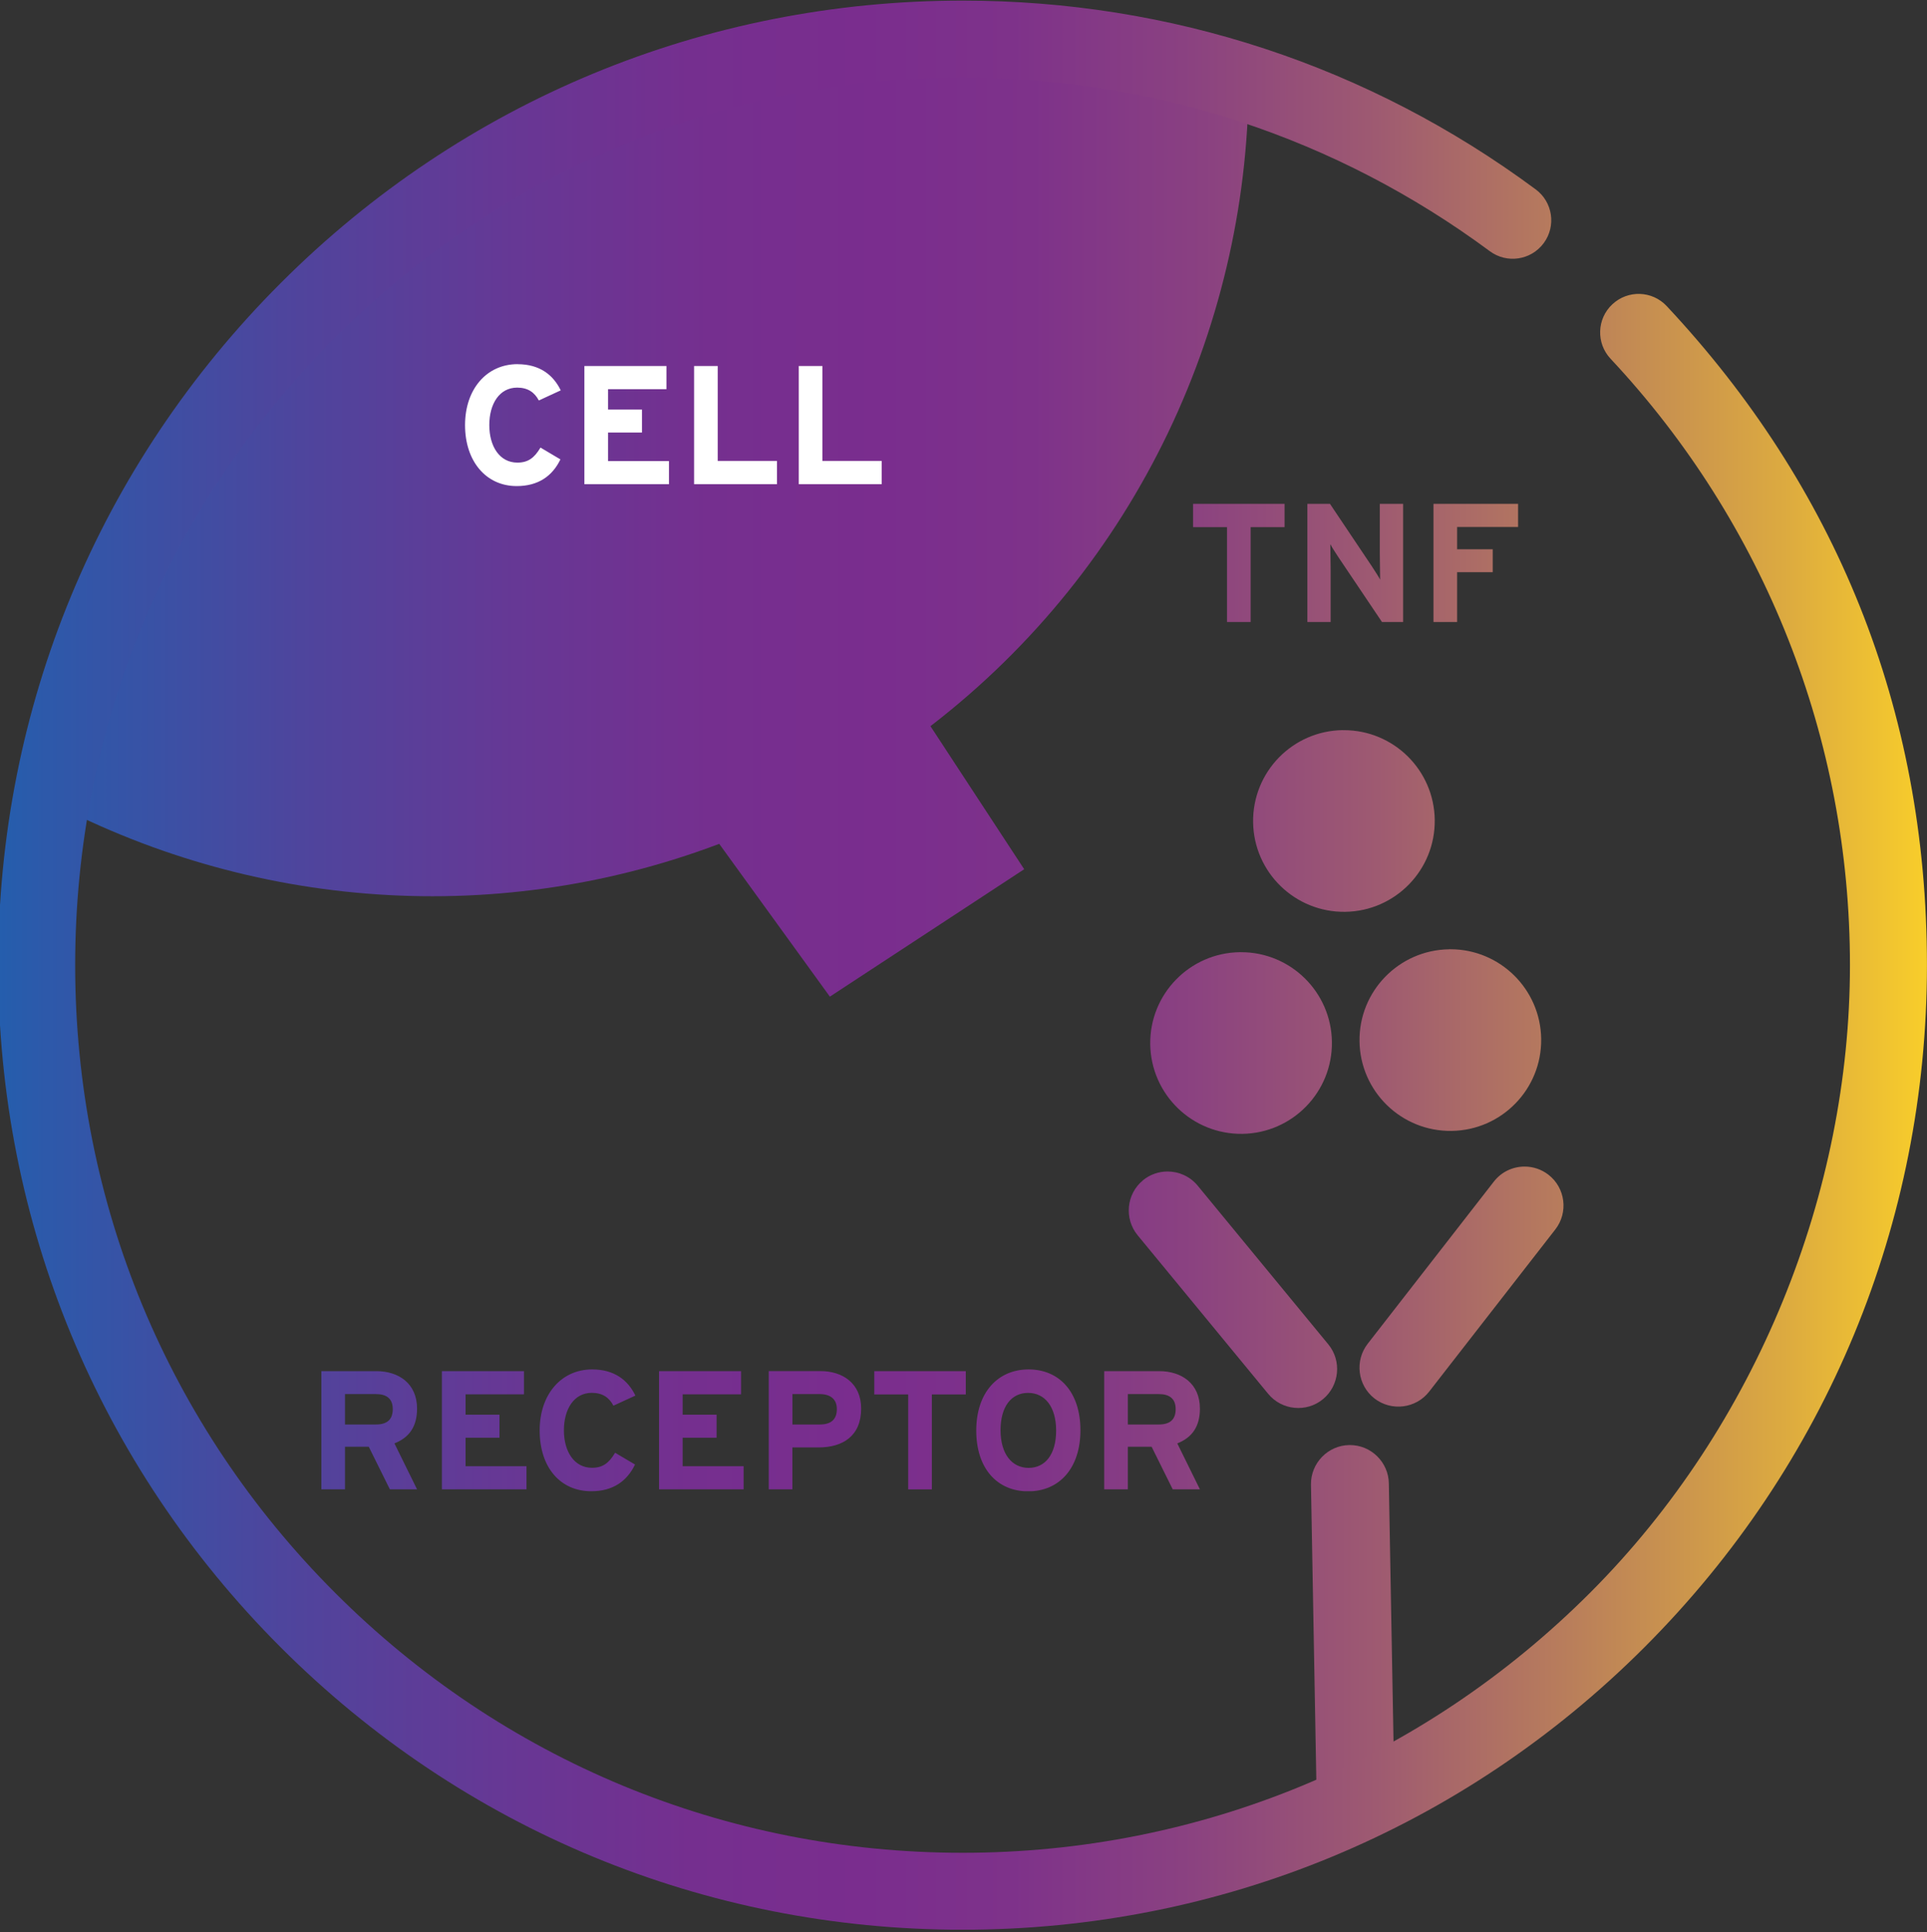 <?xml version="1.0" encoding="UTF-8"?>
<svg id="Layer_1" data-name="Layer 1" xmlns="http://www.w3.org/2000/svg" xmlns:xlink="http://www.w3.org/1999/xlink" viewBox="0 0 414 415">
  <rect x="0" y="0" width="414" height="415" fill="#333333" stroke="none"/>
  <defs>
    <style>
      .cls-1 {
        fill: none;
      }

      .cls-2 {
        fill: url(#linear-gradient);
      }

      .cls-3 {
        clip-path: url(#clippath);
      }

      .cls-4 {
        fill: #fff;
      }

      .cls-5 {
        clip-path: url(#clippath-1);
      }

      .cls-6 {
        clip-path: url(#clippath-4);
      }

      .cls-7 {
        clip-path: url(#clippath-3);
      }

      .cls-8 {
        clip-path: url(#clippath-2);
      }

      .cls-9 {
        clip-path: url(#clippath-7);
      }

      .cls-10 {
        clip-path: url(#clippath-8);
      }

      .cls-11 {
        clip-path: url(#clippath-6);
      }

      .cls-12 {
        clip-path: url(#clippath-5);
      }

      .cls-13 {
        clip-path: url(#clippath-9);
      }

      .cls-14 {
        clip-path: url(#clippath-10);
      }

      .cls-15 {
        fill: url(#linear-gradient-8);
      }

      .cls-16 {
        fill: url(#linear-gradient-9);
      }

      .cls-17 {
        fill: url(#linear-gradient-3);
      }

      .cls-18 {
        fill: url(#linear-gradient-4);
      }

      .cls-19 {
        fill: url(#linear-gradient-2);
      }

      .cls-20 {
        fill: url(#linear-gradient-6);
      }

      .cls-21 {
        fill: url(#linear-gradient-7);
      }

      .cls-22 {
        fill: url(#linear-gradient-5);
      }

      .cls-23 {
        fill: url(#linear-gradient-10);
      }
    </style>
    <clipPath id="clippath">
      <path class="cls-1" d="m311.33,203.91c-10.78.15-19.4,9-19.25,19.77.15,10.78,9.01,19.39,19.79,19.24,10.77-.15,19.39-9,19.24-19.78-.15-10.68-8.86-19.24-19.51-19.24-.09,0-.18,0-.27,0"/>
    </clipPath>
    <linearGradient id="linear-gradient" x1=".58" y1="1070.95" x2="6.23" y2="1070.95" gradientTransform="translate(-165.35 -87411.17) rotate(-.05) scale(81.83)" gradientUnits="userSpaceOnUse">
      <stop offset="0" stop-color="#0272ba"/>
      <stop offset="0" stop-color="#0271b9"/>
      <stop offset=".11" stop-color="#2d59aa"/>
      <stop offset=".22" stop-color="#4e459d"/>
      <stop offset=".32" stop-color="#663895"/>
      <stop offset=".41" stop-color="#752f8f"/>
      <stop offset=".49" stop-color="#7a2d8e"/>
      <stop offset=".56" stop-color="#7e328a"/>
      <stop offset=".64" stop-color="#8a4181"/>
      <stop offset=".73" stop-color="#9e5a71"/>
      <stop offset=".82" stop-color="#b97e5b"/>
      <stop offset=".92" stop-color="#dcaa40"/>
      <stop offset="1" stop-color="#fed526"/>
    </linearGradient>
    <clipPath id="clippath-1">
      <path class="cls-1" d="m266.36,204.53c-10.77.15-19.39,9-19.24,19.78.15,10.77,9.01,19.38,19.79,19.24,10.77-.15,19.39-9,19.24-19.77-.15-10.69-8.86-19.25-19.51-19.25-.09,0-.18,0-.28,0"/>
    </clipPath>
    <linearGradient id="linear-gradient-2" x1=".58" y1="1070.96" x2="6.23" y2="1070.96" xlink:href="#linear-gradient"/>
    <clipPath id="clippath-2">
      <path class="cls-1" d="m288.46,156.83c-10.78.15-19.39,9.01-19.24,19.79.15,10.77,9.01,19.38,19.78,19.24,10.78-.15,19.39-9,19.24-19.78-.15-10.69-8.86-19.24-19.51-19.24h-.27"/>
    </clipPath>
    <linearGradient id="linear-gradient-3" x1=".58" y1="1070.38" x2="6.23" y2="1070.38" gradientTransform="translate(-165.35 -87411.17) rotate(-.05) scale(81.83)" xlink:href="#linear-gradient"/>
    <clipPath id="clippath-3">
      <path class="cls-1" d="m320.94,253.81l-27.11,34.84c-2.82,3.63-2.17,8.91,1.46,11.74,3.64,2.82,8.92,2.17,11.75-1.47l27.11-34.84c2.83-3.64,2.17-8.92-1.47-11.74-1.52-1.18-3.33-1.76-5.13-1.76-2.5,0-4.97,1.11-6.61,3.23"/>
    </clipPath>
    <linearGradient id="linear-gradient-4" x1=".58" y1="1071.6" x2="6.23" y2="1071.6" gradientTransform="translate(-165.35 -87411.17) rotate(-.05) scale(81.83)" xlink:href="#linear-gradient"/>
    <clipPath id="clippath-4">
      <path class="cls-1" d="m245.54,253.55c-3.55,2.92-4.06,8.22-1.14,11.77l28.06,34.08c2.93,3.55,8.22,4.07,11.77,1.14,3.55-2.93,4.07-8.23,1.14-11.78l-28.06-34.08c-1.65-2-4.05-3.04-6.47-3.04-1.87,0-3.75.62-5.31,1.9"/>
    </clipPath>
    <linearGradient id="linear-gradient-5" x1=".58" y1="1071.61" x2="6.23" y2="1071.61" gradientTransform="translate(-165.35 -87411.17) rotate(-.05) scale(81.83)" xlink:href="#linear-gradient"/>
    <clipPath id="clippath-5">
      <path class="cls-1" d="m289.9,310.4c-4.6.06-8.31,3.88-8.25,8.48l1.22,67.17c.06,4.6,3.88,8.32,8.48,8.25,4.6-.06,8.32-3.88,8.25-8.48l-1.22-67.17c-.06-4.56-3.81-8.25-8.36-8.25-.05,0-.08,0-.12,0"/>
    </clipPath>
    <linearGradient id="linear-gradient-6" x1=".58" y1="1072.53" x2="6.23" y2="1072.53" gradientTransform="translate(-165.35 -87411.17) rotate(-.05) scale(81.83)" xlink:href="#linear-gradient"/>
    <clipPath id="clippath-6">
      <path class="cls-1" d="m6.81,170.06c44.23,24.75,98.3,29.87,147.71,11.2l23.77,32.82,41.75-27.37-20.14-30.73c44.48-34.21,68.91-86.98,68.36-140.97-12.52-3.71-25.57-6.28-39.05-7.58-6.76-.65-13.45-.97-20.1-.97-97.52.01-181.98,68.57-202.3,163.6"/>
    </clipPath>
    <linearGradient id="linear-gradient-7" x1=".61" y1="1069.55" x2="6.27" y2="1069.55" gradientTransform="translate(-87.34 -87410.47) scale(81.83)" xlink:href="#linear-gradient"/>
    <clipPath id="clippath-7">
      <path class="cls-1" d="m206.81.13C151.46.13,99.43,21.68,60.3,60.81,21.17,99.94-.39,151.98-.39,207.32s21.55,107.37,60.68,146.51c39.14,39.14,91.17,60.68,146.51,60.68s107.38-21.55,146.5-60.68c39.14-39.14,60.69-91.17,60.69-146.51s-19.85-103.06-55.91-141.57c-3.12-3.34-8.35-3.51-11.69-.38-3.33,3.11-3.5,8.35-.38,11.68,33.17,35.44,51.44,81.7,51.44,130.27s-19.83,98.8-55.84,134.81c-36.01,36.01-83.88,55.85-134.81,55.85s-98.81-19.84-134.81-55.85c-36.01-36-55.84-83.88-55.84-134.81s19.83-98.8,55.84-134.81c36-36.01,83.88-55.84,134.81-55.84,41.14,0,80.31,12.89,113.28,37.29,3.67,2.72,8.85,1.94,11.57-1.73,2.72-3.67,1.95-8.85-1.73-11.56C294.09,14.14,251.52.13,206.81.13Z"/>
    </clipPath>
    <linearGradient id="linear-gradient-8" x1=".57" y1="1091.25" x2="6.22" y2="1091.25" gradientTransform="translate(-88.15 89503.31) scale(81.83 -81.83)" xlink:href="#linear-gradient"/>
    <clipPath id="clippath-8">
      <rect class="cls-1" x="-.39" y=".13" width="414.39" height="414.38"/>
    </clipPath>
    <clipPath id="clippath-9">
      <path class="cls-1" d="m74.12,299.45h6.64c2.25,0,3.62.94,3.62,3.23s-1.27,3.3-3.62,3.3h-6.64v-6.53Zm-5.08-4.93v25.39h5.08v-9.14h5.11l4.53,9.14h5.84l-4.86-9.87c3.23-1.27,4.86-3.67,4.86-7.47,0-5.4-3.95-8.05-8.75-8.05h-11.82Zm25.9,0v25.39h18.17v-4.97h-13.09v-6.12h7.29v-4.94h-7.29v-4.38h12.55v-4.97h-17.63Zm46.65,0v25.39h18.17v-4.97h-13.1v-6.12h7.29v-4.94h-7.29v-4.38h12.55v-4.97h-17.63Zm28.65,4.93h5.84c2.25,0,3.71,1.01,3.71,3.23s-1.27,3.3-3.63,3.3h-5.91v-6.53Zm-5.08-4.93v25.39h5.08v-9h5.59c5.26,0,9.18-2.47,9.18-8.35,0-5.4-3.95-8.05-8.74-8.05h-11.1Zm22.67,0v5.01h7.29v20.39h5.08v-20.39h7.29v-5.01h-19.66Zm54.48,4.93h6.64c2.25,0,3.63.94,3.63,3.23s-1.27,3.3-3.63,3.3h-6.64v-6.53Zm-5.08-4.93v25.39h5.08v-9.14h5.11l4.53,9.14h5.84l-4.86-9.87c3.23-1.27,4.86-3.67,4.86-7.47,0-5.4-3.95-8.05-8.75-8.05h-11.82Zm-121.29,12.7c0,8.02,4.46,13.1,11.1,13.1,4.61,0,7.65-2.14,9.39-5.74l-4.28-2.53c-1.34,2.25-2.68,3.23-4.97,3.23-3.81,0-6.03-3.48-6.03-8.05s2.18-8.05,5.99-8.05c2.29,0,3.74,1.01,4.65,2.76l4.72-2.17c-1.6-3.3-4.5-5.62-9.29-5.62-6.64,0-11.28,5.37-11.28,13.09m99.02-.03c0-5.15,2.36-8.02,5.92-8.02s6.02,2.94,6.02,8.09-2.36,8.02-5.91,8.02-6.03-2.94-6.03-8.09m-5.22.07c0,8.2,4.53,13.06,11.17,13.06s11.21-4.93,11.21-13.13-4.54-13.06-11.13-13.06-11.25,4.93-11.25,13.13"/>
    </clipPath>
    <linearGradient id="linear-gradient-9" x1=".57" y1="1090.03" x2="6.22" y2="1090.03" gradientTransform="translate(-88.15 89503.31) scale(81.83 -81.83)" xlink:href="#linear-gradient"/>
    <clipPath id="clippath-10">
      <path class="cls-1" d="m256.32,108.22v5.01h7.29v20.39h5.08v-20.39h7.29v-5.01h-19.66Zm40.12,0v10.74c0,1.41.07,4.61.07,5.55-.33-.66-1.17-1.92-1.78-2.87l-9-13.42h-4.85v25.39h5v-11.17c0-1.42-.07-4.61-.07-5.55.33.65,1.16,1.92,1.78,2.86l9.32,13.86h4.54v-25.39h-5.01Zm11.53,0v25.39h5.08v-10.7h7.65v-4.93h-7.65v-4.79h13.1v-4.97h-18.18Z"/>
    </clipPath>
    <linearGradient id="linear-gradient-10" x1=".57" y1="1092.31" x2="6.22" y2="1092.31" gradientTransform="translate(-88.15 89503.31) scale(81.83 -81.83)" xlink:href="#linear-gradient"/>
  </defs>
  <g class="cls-3">
    <rect class="cls-2" x="291.92" y="203.89" width="39.36" height="39.2"/>
  </g>
  <g class="cls-5">
    <rect class="cls-19" x="246.96" y="204.51" width="39.36" height="39.2"/>
  </g>
  <g class="cls-8">
    <rect class="cls-17" x="269.05" y="156.81" width="39.35" height="39.2"/>
  </g>
  <g class="cls-7">
    <rect class="cls-18" x="290.99" y="250.56" width="46.01" height="52.67"/>
  </g>
  <g class="cls-6">
    <rect class="cls-22" x="241.45" y="251.63" width="46.88" height="51.86"/>
  </g>
  <g class="cls-12">
    <rect class="cls-20" x="281.56" y="310.39" width="18.15" height="83.98"/>
  </g>
  <g class="cls-11">
    <rect class="cls-21" x="6.81" y="6.45" width="262" height="207.63"/>
  </g>
  <g class="cls-9">
    <rect class="cls-15" x="-.39" y=".13" width="414.39" height="414.37"/>
  </g>
  <g class="cls-10">
    <path class="cls-4" d="m189.43,99.01h-12.74v-20.39h-5.08v25.39h17.81v-5Zm-22.49,0h-12.74v-20.39h-5.08v25.39h17.81v-5Zm-23.21.03h-13.1v-6.13h7.29v-4.93h-7.29v-4.39h12.55v-4.97h-17.63v25.39h18.17v-4.97Zm-32.54-20.82c-6.64,0-11.28,5.37-11.28,13.09s4.46,13.1,11.1,13.1c4.61,0,7.66-2.14,9.39-5.73l-4.28-2.54c-1.34,2.25-2.69,3.23-4.97,3.23-3.81,0-6.03-3.49-6.03-8.06s2.18-8.05,5.99-8.05c2.29,0,3.74,1.02,4.65,2.76l4.71-2.17c-1.6-3.3-4.5-5.62-9.28-5.62"/>
  </g>
  <g class="cls-13">
    <rect class="cls-16" x="69.04" y="294.12" width="188.77" height="26.19"/>
  </g>
  <g class="cls-14">
    <rect class="cls-23" x="256.32" y="108.22" width="69.83" height="25.39"/>
  </g>
</svg>